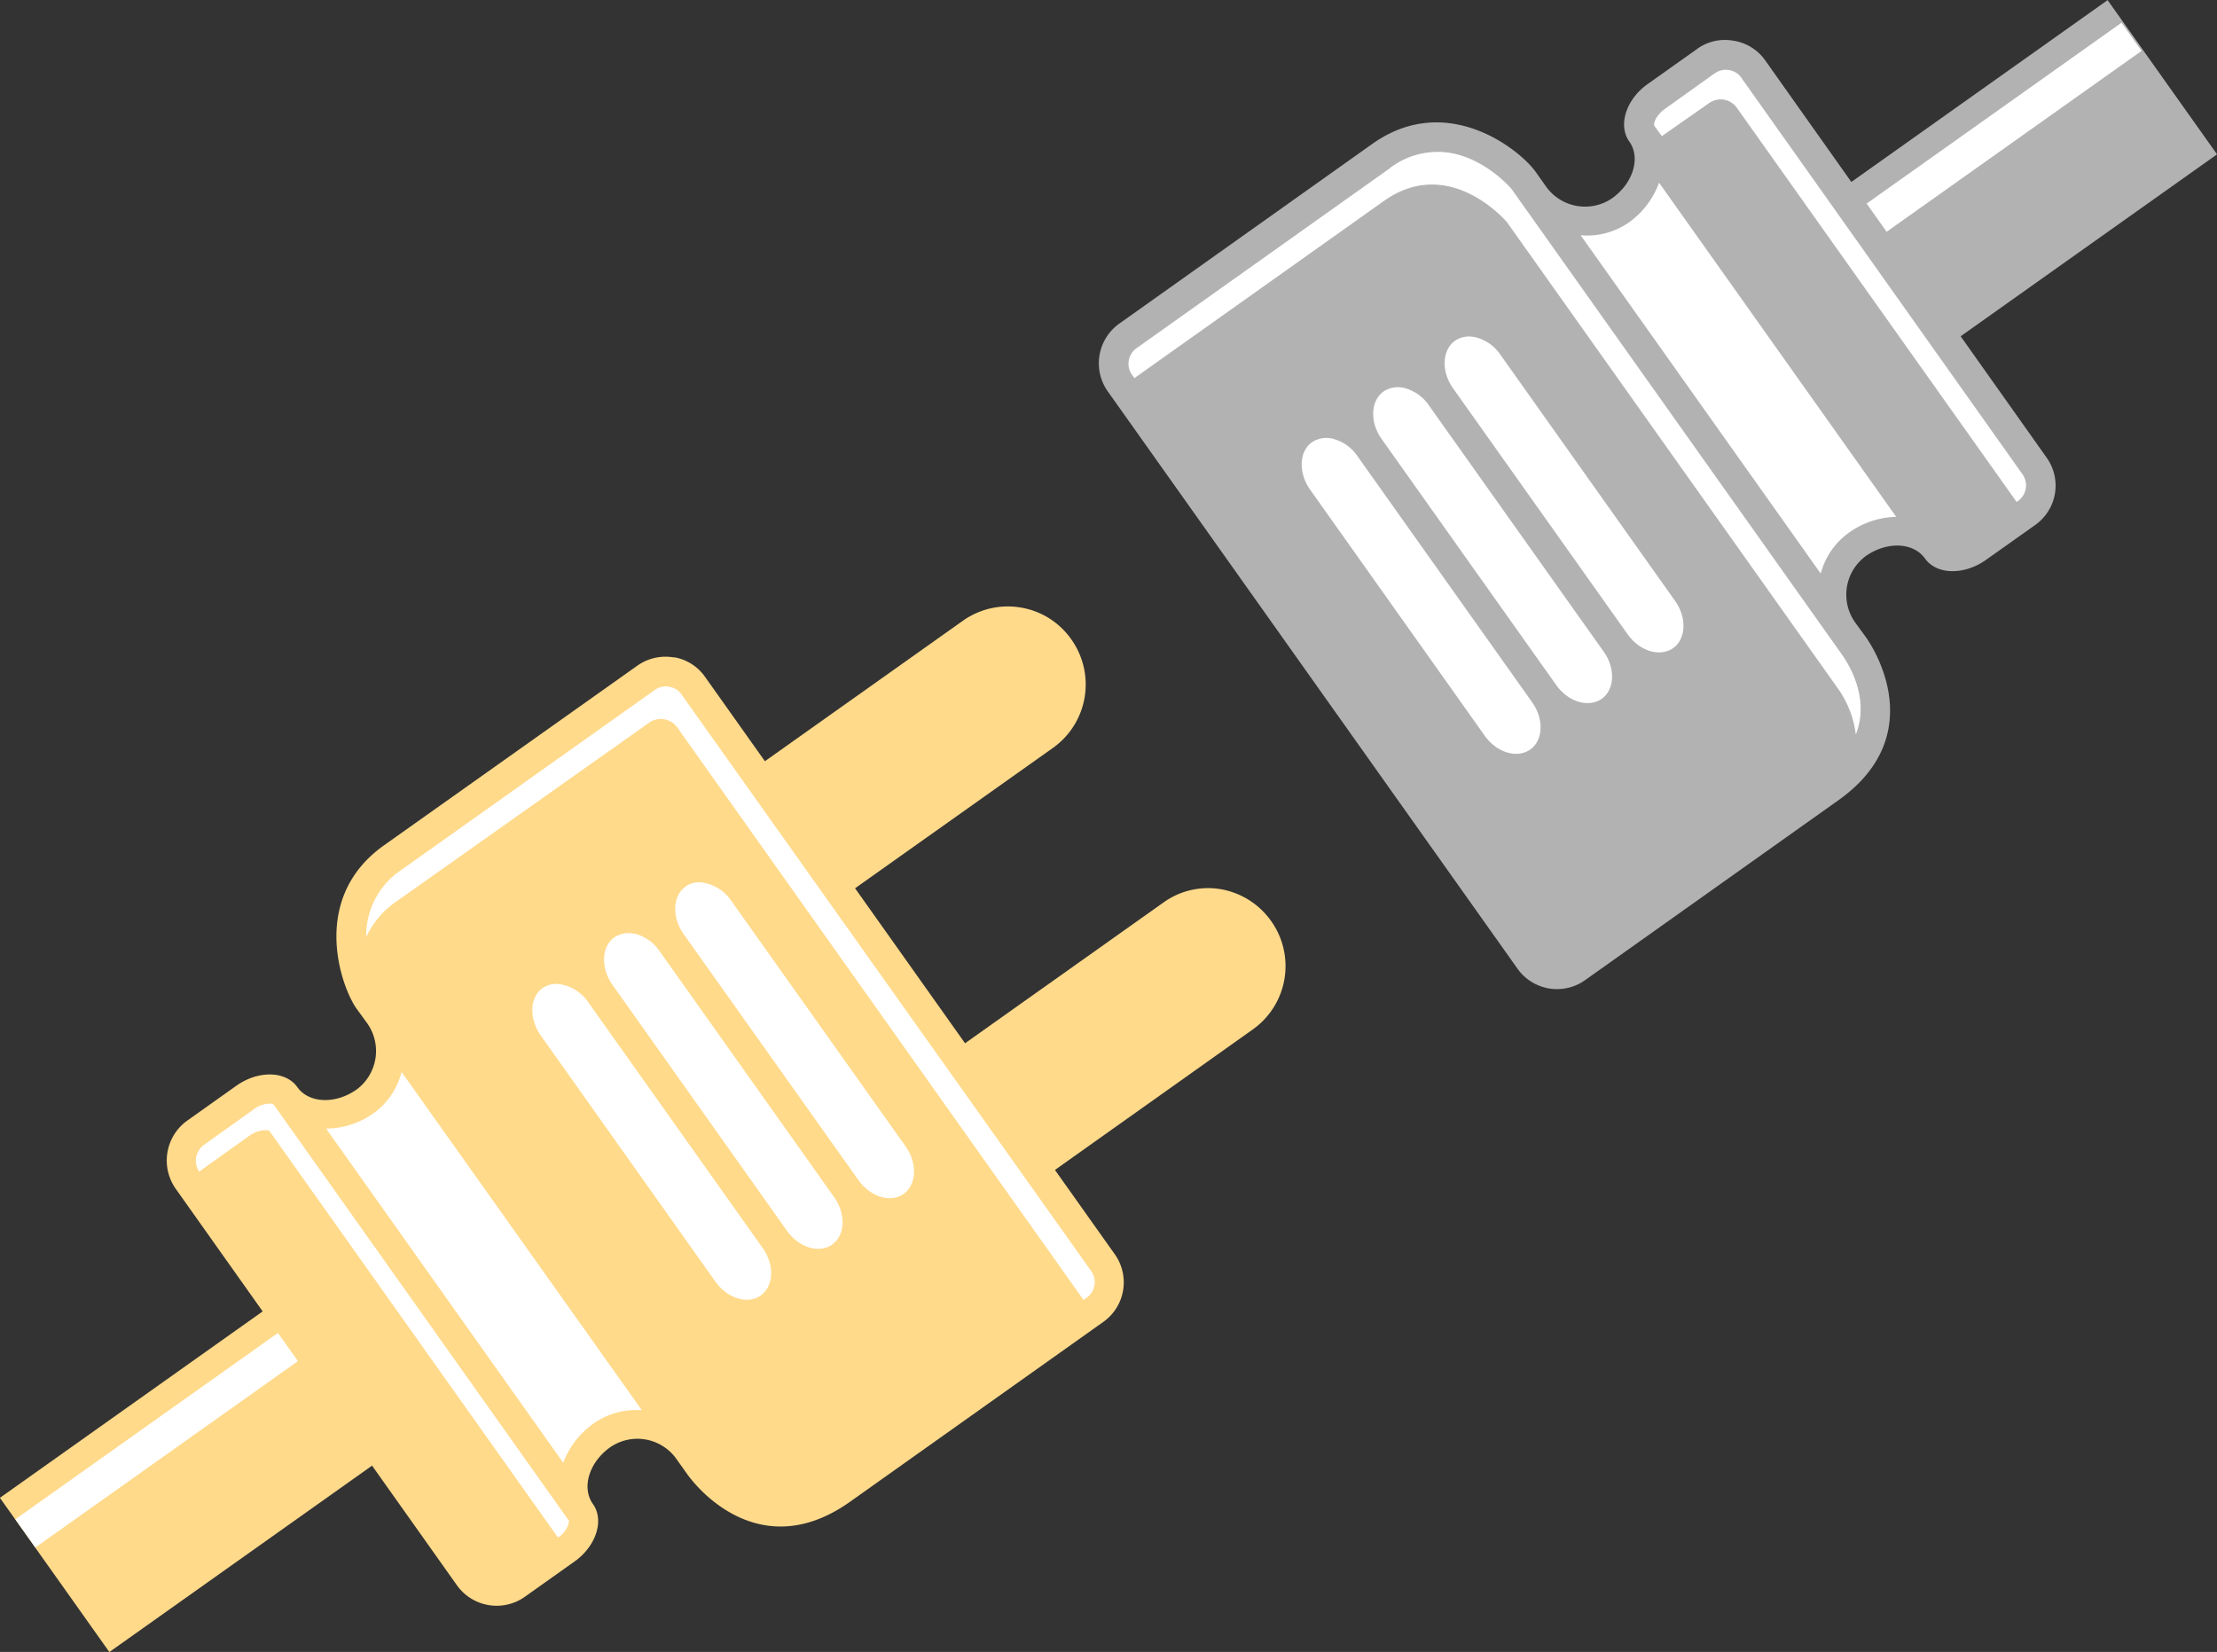 <svg id="Layer_1" data-name="Layer 1" xmlns="http://www.w3.org/2000/svg" viewBox="0 0 437.3 325.86"><rect x="0" y="0" width="437.3" height="325.86" fill="#333333" stroke="none"/><defs><style>.cls-1,.cls-3{fill:#ffda8b;}.cls-2,.cls-4,.cls-6,.cls-8{fill:#fff;}.cls-2,.cls-3,.cls-4,.cls-7,.cls-8{fill-rule:evenodd;}.cls-4{stroke:#ffda8b;}.cls-4,.cls-8{stroke-miterlimit:10;stroke-width:0.23px;}.cls-5,.cls-7{fill:#b3b2b3;}.cls-8{stroke:#b3b2b3;}</style></defs><title>cati</title><rect class="cls-1" x="41.05" y="362.61" width="78.22" height="37.3" transform="translate(-243.34 23.5) rotate(-35.36)"/><polygon class="cls-2" points="3.02 299.7 6.97 305.26 70.69 260.04 66.81 254.43 3.02 299.7"/><path class="cls-3" d="M227.43,215.67l-60,42.57a15.31,15.31,0,0,0-3.52,21.29h0a15.34,15.34,0,0,0,21.31,3.77h0l60-42.57a15.35,15.35,0,0,0,3.54-21.4h0a15.18,15.18,0,0,0-9.85-6.23h0a15.29,15.29,0,0,0-11.48,2.57Z" transform="translate(-37.47 -93.24)"/><path class="cls-3" d="M267,271.24l-60.05,42.61a15.32,15.32,0,0,0-3.52,21.29h0a15.31,15.31,0,0,0,21.26,3.71h0l60-42.62a15.32,15.32,0,0,0,3.52-21.29h0a15.41,15.41,0,0,0-9.9-6.29h0A15.07,15.07,0,0,0,267,271.24Z" transform="translate(-37.47 -93.24)"/><path class="cls-3" d="M170.53,222.91l-.12,0-.11,0a9.64,9.64,0,0,0-7.06,1.6h0L113.2,260c-14.77,10.49-8.41,28-5.39,32.22h0l2,2.75a9.45,9.45,0,0,1-2,13.19h0c-4.15,2.94-9.41,2.75-11.7-.48h0c-2.29-3.22-7.68-3.32-12-.28h0l-9.73,6.91a9.69,9.69,0,0,0-2.28,13.39h0L127.63,406A9.62,9.62,0,0,0,141,408.22h0l9.73-6.91c4.29-3,6-8.16,3.69-11.39h0c-2.29-3.23-.74-8.25,3.42-11.2h0A9.44,9.44,0,0,1,171,381.19h0l1.95,2.74c3.07,4.33,15.37,17.48,32.19,5.55h0l50-35.51a9.56,9.56,0,0,0,2.2-13.34h0L176.56,226.79a9.39,9.39,0,0,0-6-3.88Z" transform="translate(-37.47 -93.24)"/><path class="cls-3" d="M169.47,228.62l-.05-.07h0a4,4,0,0,0-2.81.66h0l-50,35.51c-12.87,9.13-4.16,24-4.06,24.15h0l65.1,91.73c2.34,3.29,11.11,13.49,24.12,4.26h0l50.1-35.56a3.9,3.9,0,0,0,.89-5.38h0L171.93,230.08a3.46,3.46,0,0,0-2.46-1.46Z" transform="translate(-37.47 -93.24)"/><path class="cls-3" d="M91.13,311h0l-.07.05a5.2,5.2,0,0,0-3.61,1.11h0l-9.8,7a3.81,3.81,0,0,0-.87,5.26h0l55.55,78.28a3.84,3.84,0,0,0,5.31,1h0l9.8-7c1.91-1.35,2.36-3,2.3-3.39h0L91.46,311.14h0c0-.07-.16-.09-.33-.18Z" transform="translate(-37.47 -93.24)"/><path class="cls-2" d="M111.12,312.87a16.38,16.38,0,0,1-9.33,3h0l46.78,65.92a16.45,16.45,0,0,1,6-7.75h0a14.38,14.38,0,0,1,9.51-2.61L116.68,304.7a14.42,14.42,0,0,1-5.56,8.17Z" transform="translate(-37.47 -93.24)"/><path class="cls-2" d="M172.66,268.17c-2.52,1.79-2.68,6-.34,9.33h0L206.77,326c2.39,3.37,6.4,4.55,8.92,2.76h0c2.58-1.84,2.79-6,.41-9.38h0l-34.46-48.54a8.28,8.28,0,0,0-5.2-3.43h0a4.71,4.71,0,0,0-3.78.72Z" transform="translate(-37.47 -93.24)"/><path class="cls-2" d="M162.42,277.4l-.07.05,0-.07a5.1,5.1,0,0,0-3.73.79h0c-2.52,1.79-2.68,6-.35,9.33h0L192.68,336c2.38,3.37,6.39,4.55,8.91,2.76h0c2.59-1.83,2.8-6,.41-9.37h0l-34.45-48.55a8.38,8.38,0,0,0-5.13-3.48Z" transform="translate(-37.47 -93.24)"/><path class="cls-2" d="M144.47,288.17c-2.52,1.79-2.68,6-.34,9.33h0l34.45,48.55c2.39,3.36,6.4,4.54,8.92,2.75h0c2.59-1.83,2.8-6,.41-9.37h0l-34.45-48.55a8.35,8.35,0,0,0-5.2-3.43h0a4.76,4.76,0,0,0-3.79.72Z" transform="translate(-37.47 -93.24)"/><path class="cls-4" d="M169.47,228.62l-.05-.07h0a4,4,0,0,0-2.81.66h0l-50,35.51a15.69,15.69,0,0,0-7,13.88h0a16.85,16.85,0,0,1,5.89-7.28h0l50.09-35.44a3.89,3.89,0,0,1,5.33.86h0l80.25,113.09.75-.53a3.9,3.9,0,0,0,.89-5.38h0L171.93,230.08a3.46,3.46,0,0,0-2.46-1.46Z" transform="translate(-37.47 -93.24)"/><path class="cls-2" d="M87.45,312.12l-9.8,7a3.86,3.86,0,0,0-.92,5.2h0l.07,0h0l9.8-7c1.84-1.31,3.63-1.23,4-1h0l56.92,80.2a4.7,4.7,0,0,0,2.21-3.23h0L91.46,311.14h0a.62.62,0,0,0-.33-.18h0a5.34,5.34,0,0,0-3.68,1.16Z" transform="translate(-37.47 -93.24)"/><rect class="cls-5" x="392.97" y="112.44" width="78.22" height="37.3" transform="translate(-33.62 181.01) rotate(-35.36)"/><rect class="cls-6" x="386.97" y="119.68" width="78.14" height="6.82" transform="translate(-30.1 176.04) rotate(-35.36)"/><path class="cls-7" d="M372.28,102.86l-9.74,6.91c-4.29,3-6,8.16-3.69,11.39h0c2.29,3.23.74,8.25-3.41,11.2h0a9.45,9.45,0,0,1-13.11-2.46h0l-1.95-2.75c-3-4.26-17.42-16-32.19-5.55h0l-50,35.52a9.6,9.6,0,0,0-2.21,13.33h0l80.79,113.84a9.55,9.55,0,0,0,13.32,2.32h0l50-35.51c16.82-11.94,8.46-27.89,5.39-32.22h0l-2-2.74a9.46,9.46,0,0,1,2-13.2h0c4.16-2.94,9.41-2.75,11.7.48h0c2.29,3.22,7.68,3.32,12,.28h0l9.74-6.91a9.5,9.5,0,0,0,2.2-13.34h0l-55.48-78.32a9.39,9.39,0,0,0-6.21-3.85h0a9.38,9.38,0,0,0-7.17,1.58Z" transform="translate(-37.47 -93.24)"/><path class="cls-7" d="M323.53,123.31l-.12,0a15.75,15.75,0,0,0-11.86,3h0l-50,35.51a3.9,3.9,0,0,0-.94,5.32h0L341.36,281a3.78,3.78,0,0,0,5.33.86h0l50.09-35.44c13.07-9.28,6.34-20.92,4-24.21h0l-65.1-91.74c-.05-.06-5-5.93-12.15-7.17Z" transform="translate(-37.47 -93.24)"/><path class="cls-7" d="M378.57,107l-.12,0h0a3.7,3.7,0,0,0-2.81.66h0l-9.8,7c-1.84,1.31-2.35,2.91-2.19,3.42h0l-.07,0h0c3.82,5.24,54.55,76.72,58.35,82.07h0c.33.18,2.05.3,4-1.05h0l9.73-6.91a3.89,3.89,0,0,0,.89-5.38h0L381,108.46a3.74,3.74,0,0,0-2.39-1.5Z" transform="translate(-37.47 -93.24)"/><path class="cls-2" d="M358.8,137.1a14.5,14.5,0,0,1-9.55,2.55l47.36,66.74a14.37,14.37,0,0,1,5.61-8.11h0a16.58,16.58,0,0,1,9.28-3.08h0l-46.78-65.92a16.71,16.71,0,0,1-5.92,7.82Z" transform="translate(-37.47 -93.24)"/><path class="cls-2" d="M300.08,179.7h0l-.12,0a5.14,5.14,0,0,0-3.74.8h0c-2.51,1.78-2.68,6-.34,9.32h0l34.45,48.55c2.39,3.36,6.4,4.54,9,2.71h0c2.52-1.79,2.73-6,.34-9.33h0l-34.45-48.54a8.4,8.4,0,0,0-5.13-3.49Z" transform="translate(-37.47 -93.24)"/><path class="cls-2" d="M314.17,169.7h0l-.12,0a5.08,5.08,0,0,0-3.66.75h0c-2.59,1.83-2.75,6.08-.41,9.37h0l34.45,48.55c2.38,3.36,6.4,4.54,9,2.7h0c2.52-1.78,2.73-6,.34-9.32h0L319.3,173.18a8.42,8.42,0,0,0-5.13-3.48Z" transform="translate(-37.47 -93.24)"/><path class="cls-2" d="M328.26,159.7h0l-.11,0a5,5,0,0,0-3.67.75h0c-2.59,1.83-2.75,6.08-.41,9.37h0l34.45,48.54c2.39,3.37,6.4,4.55,9,2.71h0c2.51-1.78,2.72-6,.34-9.32h0L333.4,163.18a8.43,8.43,0,0,0-5.14-3.48Z" transform="translate(-37.47 -93.24)"/><path class="cls-8" d="M311.55,126.34l-50,35.51a3.9,3.9,0,0,0-.94,5.32h0l.59.82,49.29-35c12.86-9.13,24,4,24.13,4.14h0l65.1,91.73a19.74,19.74,0,0,1,3.74,9.74c3.1-7.16-.93-14-2.64-16.4h0l-65.1-91.74c-.05-.06-5-5.93-12.15-7.17h0a15.69,15.69,0,0,0-12,3Z" transform="translate(-37.47 -93.24)"/><path class="cls-8" d="M375.64,107.6l-9.8,7c-1.84,1.31-2.35,2.91-2.19,3.42h0l-.07,0h0c.36.37.88,1.24,1.68,2.22h0l9.44-6.6a3.81,3.81,0,0,1,5.26.92h0l55.26,77.86.4-.29a3.89,3.89,0,0,0,.89-5.38h0L381,108.46a3.67,3.67,0,0,0-2.51-1.52h0a3.7,3.7,0,0,0-2.81.66Z" transform="translate(-37.47 -93.24)"/></svg>